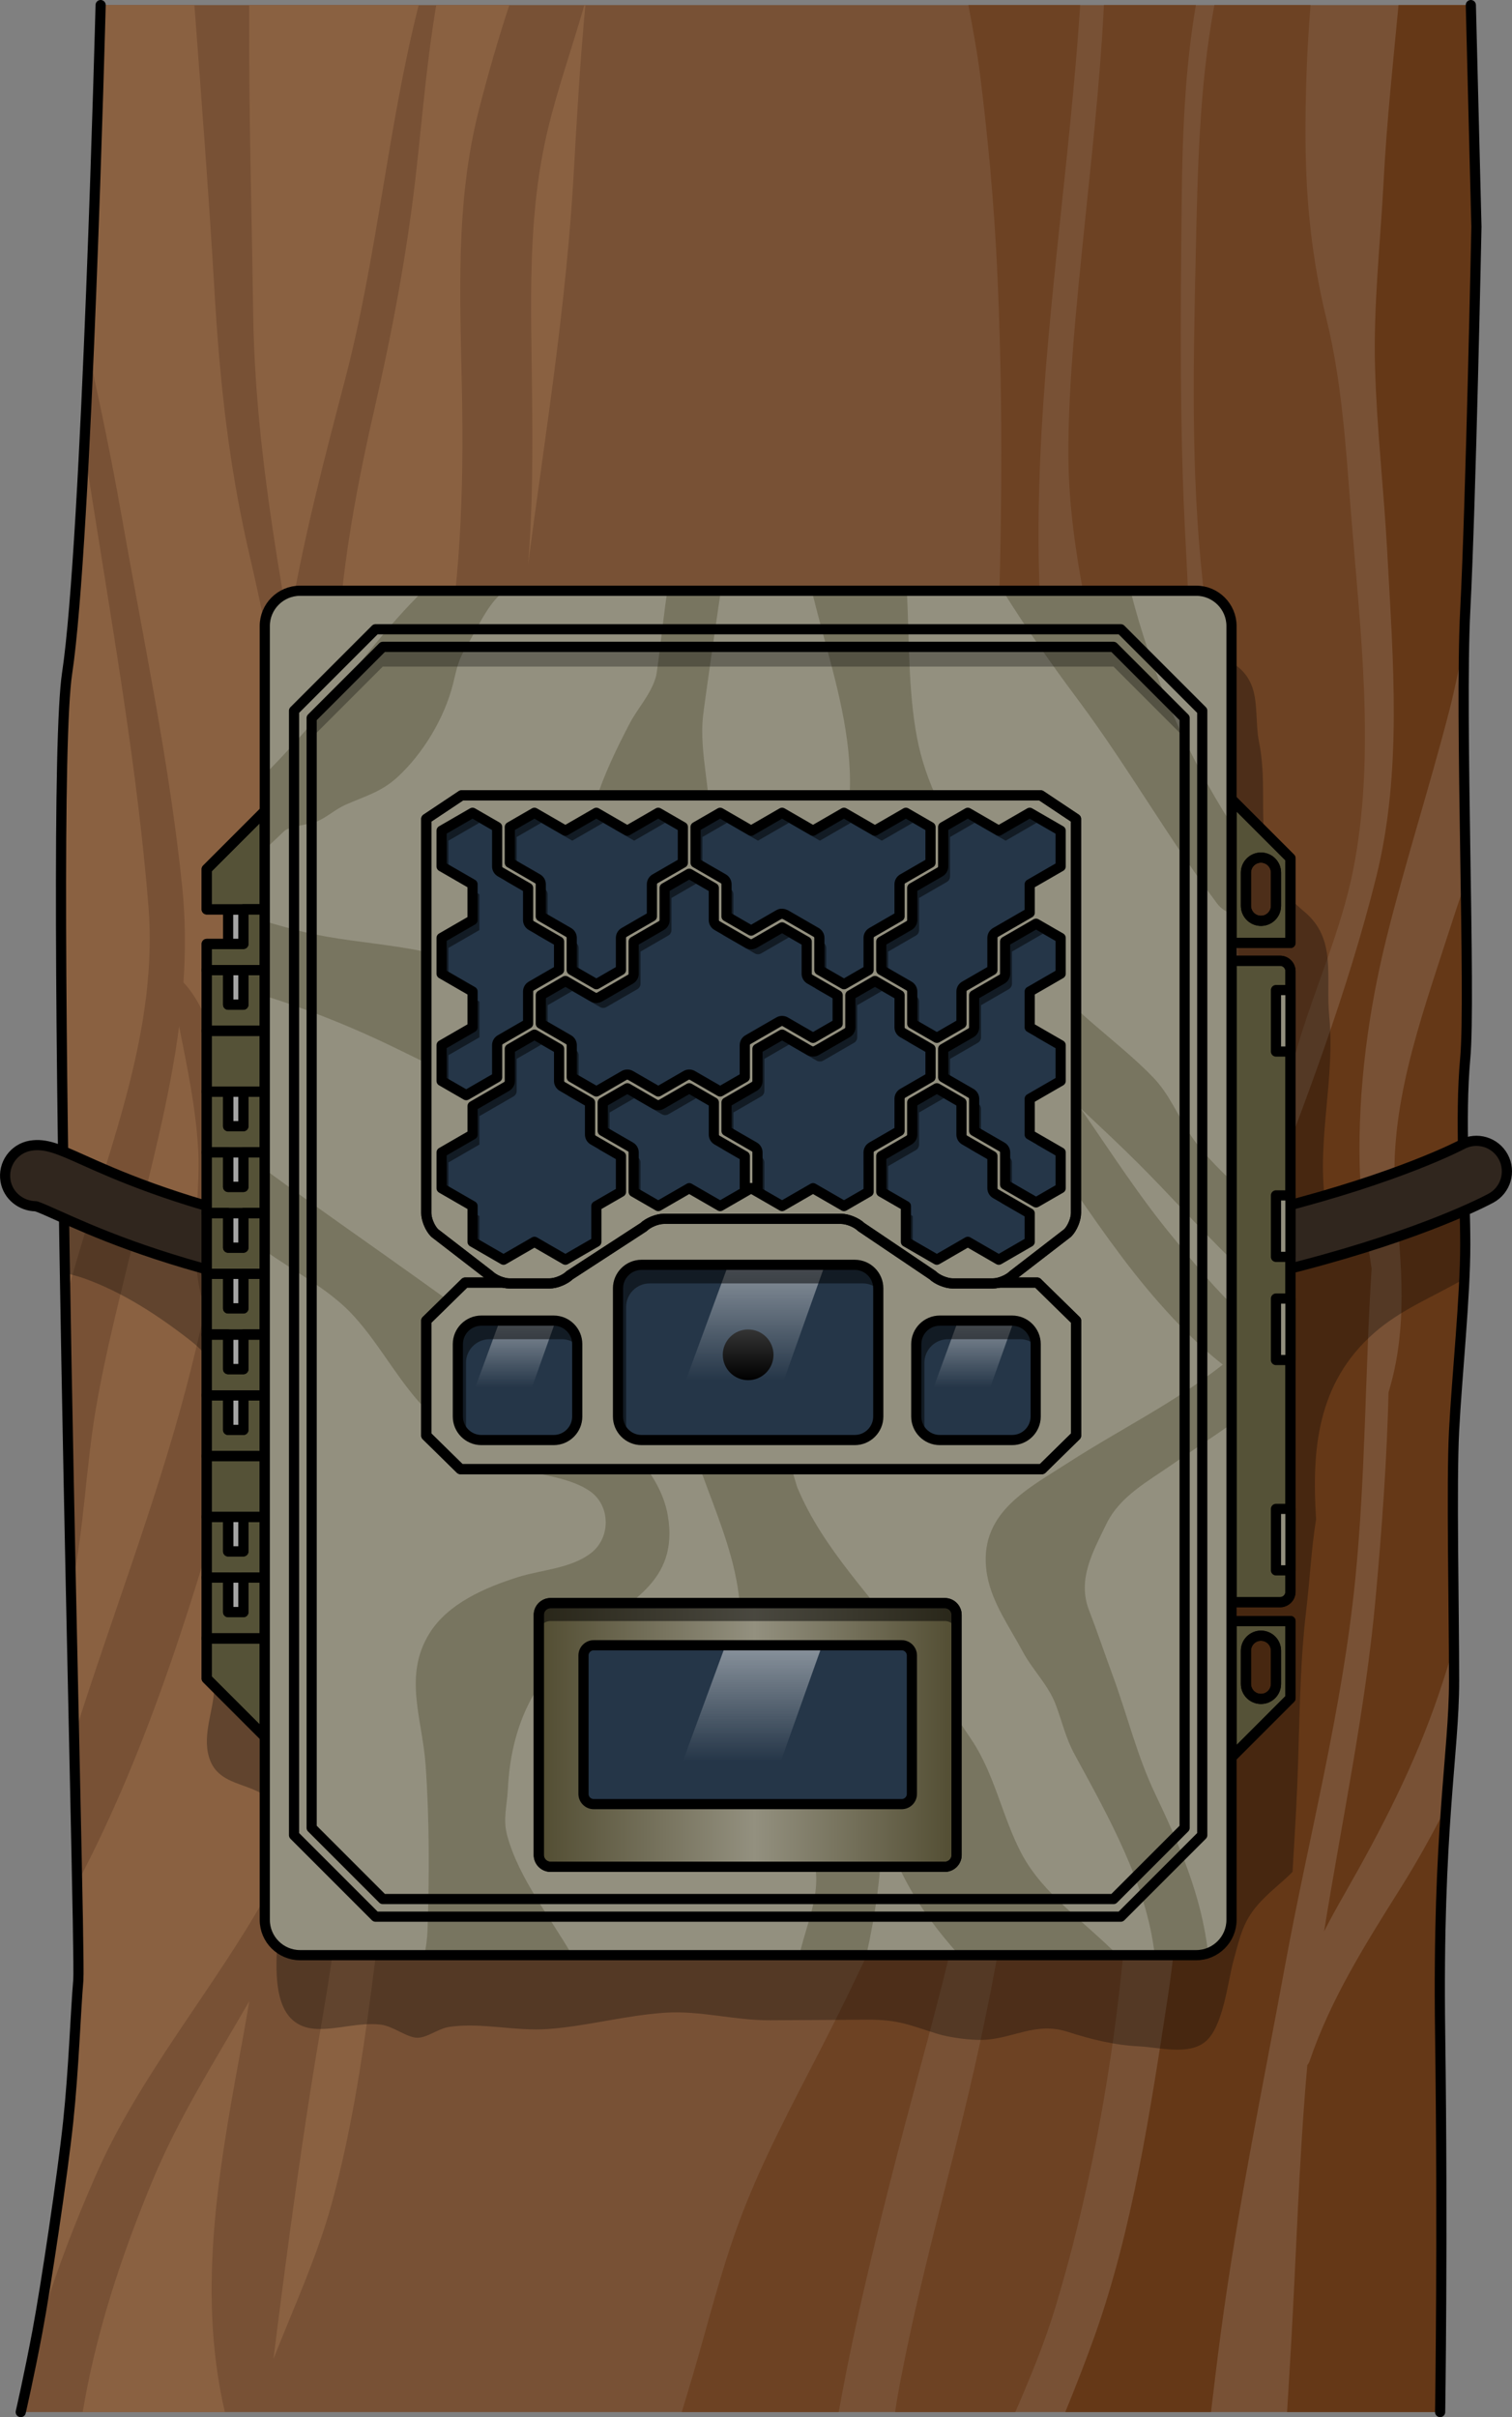 <?xml version="1.0" encoding="utf-8"?>
<!-- Generator: Adobe Illustrator 16.0.0, SVG Export Plug-In . SVG Version: 6.00 Build 0)  -->
<!DOCTYPE svg PUBLIC "-//W3C//DTD SVG 1.1//EN" "http://www.w3.org/Graphics/SVG/1.1/DTD/svg11.dtd">
<svg version="1.1" id="Layer_1" xmlns="http://www.w3.org/2000/svg" xmlns:xlink="http://www.w3.org/1999/xlink" x="0px" y="0px"
	 width="148.72px" height="237.669px" viewBox="0 0 148.72 237.669" enable-background="new 0 0 148.72 237.669"
	 xml:space="preserve">
<rect x="0" y="0" width="148.72" height="237.669" fill="#808080" stroke="none"/>
<g>
	<g>
		<path fill="#785135" d="M141.651,237.169c0,0,0.275-17.178,0-37.272s1.373-27.464,1.373-34.621c0-7.158-0.275-19.284,0-24.612
			c0.273-5.328,1.098-13.103,1.098-18.273s-0.549-12.326,0-18.355s-0.549-33.452,0-44.032c0.549-10.581,1.098-37.699,1.098-37.699
			L144.671,0.5H9.898c0,0-1.372,53.039-3.293,65.666C4.683,78.792,7.977,191.468,7.703,194.694
			c-0.274,3.225-0.446,8.713-0.996,13.929s-2.195,16.195-3.019,20.587s-1.647,7.96-1.647,7.96H141.651z"/>
		<path fill="#8A6141" d="M19.495,113.083c-0.236-4.233-1.089-8.166-1.877-12.173c-0.899,6.932-2.716,13.726-4.395,20.717
			c-1.339,5.578-2.808,11.147-3.781,16.806c-0.993,5.778-1.161,11.727-2.341,17.449c-0.027,0.134-0.073,0.256-0.126,0.371
			c0.107,5.131,0.212,9.998,0.308,14.435c3.586-11.371,7.936-22.569,10.983-34.058c0.706-2.662,1.336-5.329,1.934-7.999
			C18.405,124.172,19.761,117.852,19.495,113.083z"/>
		<path fill="#8A6141" d="M24.47,54.263c-1.983-8.602-2.858-16.817-3.372-25.612C20.55,19.257,19.822,9.882,19.122,0.5H9.898
			c0,0-0.443,17.127-1.178,34.233c1.21,5.357,2.316,10.743,3.275,16.191c2.109,11.984,4.678,24.13,5.923,36.236
			c0.33,3.207,0.336,6.343,0.127,9.44c3.092,3.28,3.809,9.344,4.203,13.548c0.14,1.487,0.358,3.182,0.559,4.96
			c1.6-9.765,2.666-19.605,3.428-29.565c0.397-5.182,0.661-10.399,1.141-15.589C26.812,64.651,25.649,59.377,24.47,54.263z"/>
		<path fill="#8A6141" d="M14.598,89.06c-1.062-13.109-3.363-26.309-5.419-39.3c-0.299-1.886-0.597-3.775-0.895-5.665
			c-0.482,9.499-1.051,17.944-1.679,22.071c-0.896,5.886-0.658,33.519-0.177,61.668c0.397-1.427,0.801-2.824,1.197-4.177
			C10.929,112.387,15.566,101,14.598,89.06z"/>
		<path fill="#8A6141" d="M24.51,0.5c0,0.323,0.005,0.646,0.003,0.969c-0.052,9.704,0.256,19.41,0.383,29.113
			c0.125,9.613,1.415,18.752,3.006,28.217c0.172,1.021,0.328,2.03,0.468,3.032c0.074-0.472,0.139-0.945,0.22-1.417
			c1.335-7.785,3.331-15.388,5.332-23.022c3.184-12.147,4.194-24.771,7.26-36.892H24.51z"/>
		<path fill="#8A6141" d="M35.725,119.247c1.252-10.162,3.109-20.237,4.378-30.394c0.901-7.215,1.919-14.246,3.316-21.396
			c1.875-9.597,2.202-19.043,2.02-28.797c-0.176-9.383-0.683-18.706,1.673-27.888c0.86-3.353,1.85-6.829,2.984-10.272H42.91
			c-0.913,5.364-1.354,10.836-1.951,16.205c-0.881,7.932-2.32,15.623-4.104,23.4c-2.016,8.79-3.586,17.441-3.75,26.482
			c-0.138,7.596-0.628,15.214-1.16,22.798c0.416,10.786,1.915,21.278,3.531,31.953C35.559,120.641,35.639,119.942,35.725,119.247z"
			/>
		<path fill="#8A6141" d="M51.112,62.261c-0.187,1.118-0.401,2.233-0.645,3.346c-1.637,7.458-3.296,14.848-4.676,22.355
			c-1.619,8.8-3.541,17.54-5.084,26.355c-0.915,5.228-1.838,10.483-2.308,15.774c-0.19,2.14-1.074,6.086-0.122,8.146
			c0.289,0.625-0.026,1.462-0.575,1.784c0.4,6.756,0.238,13.511-0.842,20.335c-1.998,12.625-2.935,25.33-5.122,37.933
			c-1.942,11.192-3.43,22.412-4.844,33.666c2.015-5.127,4.357-10.189,5.775-15.435c3.642-13.472,4.304-27.376,6.604-41.083
			c2.059-12.272,6.643-23.575,9.748-35.551c3.467-13.37,1.181-25.833,0.677-39.378C49.223,87.743,49.69,74.957,51.112,62.261z"/>
		<path fill="#8A6141" d="M53.906,12.645c-2.077,8.641-1.664,17.201-1.573,26.015c0.058,5.628,0.074,11.249-0.39,16.83
			c1.691-12.806,3.753-25.439,4.484-38.387C56.74,11.561,57.057,6.016,57.58,0.5h-0.103C56.308,4.591,54.869,8.64,53.906,12.645z"/>
		<path fill="#8A6141" d="M9.43,213.872c4.313-9.826,11.52-18.183,16.744-27.483c1.323-8.654,2.647-17.288,4.918-25.785
			c4.26-15.939,0.466-31.759-1.624-47.588c-1.428,9.732-3.389,19.368-6.08,28.922c-4.1,14.558-8.676,29.773-15.8,43.249
			c0.108,5.492,0.16,8.979,0.115,9.508c-0.274,3.225-0.446,8.713-0.996,13.929s-2.195,16.195-3.019,20.587
			c-0.063,0.334-0.125,0.661-0.188,0.984C5.074,224.406,7.266,218.802,9.43,213.872z"/>
		<path fill="#8A6141" d="M24.519,196.77c-3.337,5.785-6.949,11.465-9.486,17.566c-2.715,6.527-5.012,13.261-6.415,20.202
			c-0.177,0.874-0.335,1.752-0.485,2.631h13.983c-2.879-12.39-0.394-24.918,1.853-37.222
			C24.163,198.889,24.339,197.83,24.519,196.77z"/>
		<path fill="#6D4223" d="M98.065,26.182c0.578,11.945,0.507,23.902,0.129,35.853c-0.406,12.796-0.883,25.436-0.123,38.236
			c0.188,3.17,0.408,6.343,0.631,9.518c2.853-16.736,4.34-34.038,3.587-50.842c-0.884-19.707,2.68-38.936,3.958-58.447H95.251
			c0.428,2.281,0.861,4.556,1.145,6.812C97.18,13.58,97.761,19.872,98.065,26.182z"/>
		<path fill="#6D4223" d="M116.224,20.201c0.066-6.597,0.295-13.214,1.401-19.701h-9.044c-0.451,9.004-1.566,17.944-2.434,26.938
			c-0.541,5.618-1.05,11.269-1.062,16.917c-0.012,5.941,0.933,11.339,2.093,17.129c3.776,18.853-1.055,40.695-7.709,58.536
			c0.975,4.595,0.635,9.446,0.82,14.128c0.182,4.55,0.402,9.099,0.59,13.648c0.375,9.116,0.273,17.977-0.458,27.063
			c-0.034,0.417-0.235,0.714-0.504,0.908c0.002,0.513-0.001,1.026-0.017,1.541c-0.113,3.657-0.493,7.226-1.08,10.836
			c-1.295,7.967-3.024,15.857-5.018,23.68c-1.988,7.807-4.02,15.625-5.474,23.554c-0.108,0.593-0.194,1.193-0.287,1.791H99.87
			c1.458-3.38,2.871-6.777,3.937-10.296c3.187-10.525,5.333-21.97,6.493-32.899c2.471-23.264,1.874-46.776,3.979-70.087
			c1.093-12.093,2.96-23.859,3.016-36.04c0.054-11.522-0.042-22.951-0.675-34.455C116.014,42.363,116.112,31.247,116.224,20.201z"/>
		<path fill="#6D4223" d="M94.223,188.664c1.168-5.171,2.779-10.726,3.804-16.234c0.035-5.294-0.125-10.618-0.345-15.934
			c-3.245,15.829-9.753,30.983-17.139,45.343c-2.683,5.214-5.478,10.438-7.578,15.923c-2.021,5.279-3.313,10.717-4.917,16.125
			c-0.324,1.093-0.657,2.188-0.991,3.283h15.435c0.097-0.516,0.192-1.028,0.286-1.536c1.473-7.931,3.403-15.755,5.411-23.564
			C90.194,204.267,92.448,196.523,94.223,188.664z"/>
		<path fill="#6D4223" d="M121.757,93.515c0.473,8.027,1.718,16.021,2.207,24.048c1.083-5.18,2.302-10.253,3.868-15.357
			c1.692-5.512,4.122-10.955,5.255-16.614c2.252-11.247,0.709-23.615-0.189-34.955c-0.512-6.468-0.881-12.966-2.431-19.284
			c-1.413-5.756-2.007-11.444-2.056-17.376c-0.037-4.554,0.143-9.031,0.49-13.478h-9.457c-1.502,8.073-1.65,16.412-1.831,24.59
			c-0.239,10.872-0.481,21.313,0.689,32.171C119.606,69.353,121.042,81.367,121.757,93.515z"/>
		<path fill="#653817" d="M134.912,124.734c-0.492-3.38-1.101-6.775-1.177-10.237c-0.162-7.435,0.851-15.063,2.643-22.281
			c1.863-7.499,4.24-14.848,6.17-22.326c0.575-2.23,1.035-4.527,1.469-6.841c0.025-1.119,0.059-2.147,0.105-3.046
			c0.549-10.581,1.098-37.699,1.098-37.699L144.671,0.5h-7.114c-0.537,5.729-1.161,11.472-1.459,17.215
			c-0.316,6.106-1.022,12.309-0.849,18.42c0.172,6.067,0.877,12.126,1.203,18.189c0.567,10.555,1.499,21.518-1.084,31.896
			c-2.79,11.21-7.104,22.578-11.3,33.34c0.118,2.699,0.14,5.402-0.001,8.112c-0.314,6.06-0.504,12.255-1.613,18.234
			c-1.018,5.491-2.615,10.841-3.757,16.3c-2.372,11.352-2.106,22.924-3.862,34.352c-1.68,10.937-3.441,22.69-7.171,33.137
			c-0.897,2.516-1.872,5.001-2.882,7.474h14.332c0.313-2.644,0.629-5.285,0.982-7.925c1.605-11.999,4.088-23.905,6.271-35.81
			c2.337-12.744,5.651-25.232,6.938-38.161C134.317,145.121,134.269,134.899,134.912,124.734z"/>
		<path fill="#653817" d="M132.27,186.183c3.618-6.325,6.908-12.707,9.255-19.633c0.526-1.555,1.018-3.117,1.484-4.686
			c-0.053-7.14-0.22-16.648,0.016-21.201c0.273-5.328,1.098-13.103,1.098-18.273s-0.549-12.326,0-18.355
			c0.244-2.683,0.162-9.605,0.045-17.392c-0.621,1.828-1.235,3.659-1.827,5.498c-2.648,8.227-5.818,16.907-5.072,25.675
			c0.567,6.656,1.231,12.772-0.691,19.084c-0.169,6.788-0.667,13.578-1.272,20.223c-1.006,11.067-3.313,21.845-5.069,32.783
			C130.88,188.645,131.57,187.405,132.27,186.183z"/>
		<path fill="#653817" d="M142.238,177.686c-1.356,2.684-2.816,5.313-4.423,7.874c-3.445,5.492-6.907,10.929-9.005,17.103
			c-0.052,0.152-0.129,0.281-0.222,0.39c-0.832,9.333-1.082,18.69-1.629,28.071c-0.117,2.015-0.238,4.03-0.362,6.046h15.054
			c0,0,0.275-17.178,0-37.272C141.514,189.818,141.859,182.941,142.238,177.686z"/>
		<path opacity="0.3" d="M143.969,115.564c-0.524,0.164-1.066,0.383-1.607,0.633c-3.016,1.394-5.783,3.856-8.88,4.835
			c-2.396,0.759-2.848-0.694-3.151-2.981c-0.796-6,1-12.076,0.415-18.076c-0.381-3.911,0.787-7.644-2.469-10.346
			c-3.926-3.258-4.039-6.19-4.039-11.25c0-1.911-0.043-3.674-0.414-5.504c-0.329-1.627-0.098-3.699-0.631-5.251
			c-1.604-4.685-8.698-3.361-12.641-3.361c-5.688-0.001-10.836-0.712-16.573,0.052c-6.235,0.831-12.358,2.052-18.676,2.049
			c-8.468-0.005-13.44,2.506-19.178,8.819c-5.341,5.875-8.393,13.522-13.025,19.918c-1.57,2.167-4.337,3.371-5.63,5.756
			c-1.507,2.78-2.16,6.497-2.773,9.564c-1.351,6.761-3.193,14.181-11.454,13.291c-2.464-0.266-5.442-2.249-7.778-3.312
			c-2.041-0.93-4.026-2.056-5.973-3.195c-0.946-0.554-2.087-1.737-3.268-2.516c0.048,3.442,0.102,6.942,0.16,10.462
			c0.719,0.193,1.405,0.371,1.975,0.578c3.806,1.381,7.249,3.645,10.426,6.125c3.7,2.89,3.36,6.55,3.36,11.021
			c0,2.66,0.313,5.242,0.21,7.896c-0.096,2.473-1.125,4.751-1.26,7.184c-0.152,2.741,0.146,5.541-0.027,8.251
			c-0.145,2.25-1.286,4.743-0.366,6.969c1.085,2.625,4.488,2.069,6.019,4.037c1.529,1.964,0.645,5.763,0.886,8.052
			c0.387,3.68-2.668,14.004,3.579,14.233c2.045,0.075,4.144-0.672,6.275-0.421c1.192,0.14,2.564,1.276,3.575,1.287
			c1.003,0.012,2.055-0.915,3.205-1.074c3.179-0.441,6.418,0.447,9.629,0.219c3.861-0.275,7.622-1.338,11.484-1.601
			c3.564-0.242,6.833,0.761,10.41,0.738c3.188-0.021,6.377-0.037,9.565-0.057c3.055-0.019,4.18,0.553,6.873,1.391
			c1.171,0.364,3.291,0.642,4.495,0.594c2.994-0.119,5.148-1.8,8.3-0.797c2.359,0.751,4.565,1.312,7.105,1.439
			c1.926,0.097,4.766,0.898,6.434-0.447c1.802-1.454,2.23-5.992,2.817-8.1c0.665-2.391,0.919-3.852,2.669-5.714
			c0.998-1.062,2.144-1.918,3.113-2.899c0.164-2.816,0.337-5.603,0.454-8.321c0.249-5.786,0.203-11.682,0.894-17.436
			c0.355-2.966,0.49-5.977,0.967-8.917c-0.434-6.801,0.078-13.37,5.711-18.321c2.653-2.331,5.912-3.59,8.874-5.329
			c0.054-1.189,0.087-2.317,0.087-3.341C144.122,120.36,144.038,118.019,143.969,115.564z"/>
		<path fill="none" stroke="#000000" stroke-linecap="round" stroke-linejoin="round" stroke-miterlimit="10" d="M141.651,237.169
			c0,0,0.275-17.178,0-37.272s1.373-27.464,1.373-34.621c0-7.158-0.275-19.284,0-24.612c0.273-5.328,1.098-13.103,1.098-18.273
			s-0.549-12.326,0-18.355s-0.549-33.452,0-44.032c0.549-10.581,1.098-37.699,1.098-37.699L144.671,0.5"/>
		<path fill="none" stroke="#000000" stroke-linecap="round" stroke-linejoin="round" stroke-miterlimit="10" d="M9.898,0.5
			c0,0-1.372,53.039-3.293,65.666C4.683,78.792,7.977,191.468,7.703,194.694c-0.274,3.225-0.446,8.713-0.996,13.929
			s-2.195,16.195-3.019,20.587s-1.647,7.96-1.647,7.96"/>
	</g>
	<path fill="#30261E" stroke="#000000" stroke-linecap="round" stroke-linejoin="round" stroke-miterlimit="10" d="M73.339,130.699
		c-1.043,0-2.093-0.005-3.16-0.017c-40.57-0.436-57.902-8.211-64.427-11.138c-0.844-0.379-1.791-0.804-2.209-0.936
		c-1.453-0.013-2.752-1.021-3-2.503c-0.274-1.634,0.828-3.181,2.461-3.456c1.483-0.246,2.805,0.344,5.205,1.419
		c6.213,2.788,22.716,10.19,62.036,10.612c49.575,0.514,73.313-12.018,73.547-12.144c1.458-0.79,3.277-0.248,4.066,1.208
		c0.789,1.457,0.248,3.277-1.209,4.067C145.658,118.35,122.288,130.698,73.339,130.699z"/>
	<g>
		<g>
			
				<rect x="22.438" y="89.417" fill="#A4A4A4" stroke="#000000" stroke-linecap="round" stroke-linejoin="round" stroke-miterlimit="10" width="1.502" height="70.987"/>
			<polygon fill="#555237" stroke="#000000" stroke-linecap="round" stroke-linejoin="round" stroke-miterlimit="10" points="
				26.044,79.749 20.332,85.46 20.332,89.417 26.044,89.417 			"/>
			<polygon fill="none" stroke="#000000" stroke-linecap="round" stroke-linejoin="round" stroke-miterlimit="10" points="
				26.044,79.749 20.332,85.46 20.332,89.417 26.044,89.417 			"/>
			<polygon fill="#555237" stroke="#000000" stroke-linecap="round" stroke-linejoin="round" stroke-miterlimit="10" points="
				26.044,170.762 20.332,165.05 20.332,161.092 26.044,161.092 			"/>
			<polygon fill="none" stroke="#000000" stroke-linecap="round" stroke-linejoin="round" stroke-miterlimit="10" points="
				26.044,170.762 20.332,165.05 20.332,161.092 26.044,161.092 			"/>
			<polygon fill="#555237" stroke="#000000" stroke-linecap="round" stroke-linejoin="round" stroke-miterlimit="10" points="
				23.939,89.417 23.939,92.815 20.332,92.815 20.332,95.391 23.939,95.391 26.044,95.391 26.044,92.815 26.044,89.417 			"/>
			<polygon fill="none" stroke="#000000" stroke-linecap="round" stroke-linejoin="round" stroke-miterlimit="10" points="
				23.939,89.417 23.939,92.815 20.332,92.815 20.332,95.391 23.939,95.391 26.044,95.391 26.044,92.815 26.044,89.417 			"/>
			<polygon fill="#555237" stroke="#000000" stroke-linecap="round" stroke-linejoin="round" stroke-miterlimit="10" points="
				23.939,95.391 23.939,98.788 22.438,98.788 22.438,95.391 20.332,95.391 20.332,98.788 20.332,101.364 22.438,101.364 
				23.939,101.364 26.044,101.364 26.044,98.788 26.044,95.391 			"/>
			<polygon fill="none" stroke="#000000" stroke-linecap="round" stroke-linejoin="round" stroke-miterlimit="10" points="
				23.939,95.391 23.939,98.788 22.438,98.788 22.438,95.391 20.332,95.391 20.332,98.788 20.332,101.364 22.438,101.364 
				23.939,101.364 26.044,101.364 26.044,98.788 26.044,95.391 			"/>
			<polygon fill="#555237" stroke="#000000" stroke-linecap="round" stroke-linejoin="round" stroke-miterlimit="10" points="
				23.939,107.336 23.939,110.733 22.438,110.733 22.438,107.336 20.332,107.336 20.332,110.733 20.332,113.31 22.438,113.31 
				23.939,113.31 26.044,113.31 26.044,110.733 26.044,107.336 			"/>
			<polygon fill="none" stroke="#000000" stroke-linecap="round" stroke-linejoin="round" stroke-miterlimit="10" points="
				23.939,107.336 23.939,110.733 22.438,110.733 22.438,107.336 20.332,107.336 20.332,110.733 20.332,113.31 22.438,113.31 
				23.939,113.31 26.044,113.31 26.044,110.733 26.044,107.336 			"/>
			<polygon fill="#555237" stroke="#000000" stroke-linecap="round" stroke-linejoin="round" stroke-miterlimit="10" points="
				23.939,113.31 23.939,116.707 22.438,116.707 22.438,113.31 20.332,113.31 20.332,116.707 20.332,119.282 22.438,119.282 
				23.939,119.282 26.044,119.282 26.044,116.707 26.044,113.31 			"/>
			<polygon fill="none" stroke="#000000" stroke-linecap="round" stroke-linejoin="round" stroke-miterlimit="10" points="
				23.939,113.31 23.939,116.707 22.438,116.707 22.438,113.31 20.332,113.31 20.332,116.707 20.332,119.282 22.438,119.282 
				23.939,119.282 26.044,119.282 26.044,116.707 26.044,113.31 			"/>
			<polygon fill="#555237" stroke="#000000" stroke-linecap="round" stroke-linejoin="round" stroke-miterlimit="10" points="
				23.939,119.282 23.939,122.679 22.438,122.679 22.438,119.282 20.332,119.282 20.332,122.679 20.332,125.254 22.438,125.254 
				23.939,125.254 26.044,125.254 26.044,122.679 26.044,119.282 			"/>
			<polygon fill="none" stroke="#000000" stroke-linecap="round" stroke-linejoin="round" stroke-miterlimit="10" points="
				23.939,119.282 23.939,122.679 22.438,122.679 22.438,119.282 20.332,119.282 20.332,122.679 20.332,125.254 22.438,125.254 
				23.939,125.254 26.044,125.254 26.044,122.679 26.044,119.282 			"/>
			<polygon fill="#555237" stroke="#000000" stroke-linecap="round" stroke-linejoin="round" stroke-miterlimit="10" points="
				23.939,125.254 23.939,128.653 22.438,128.653 22.438,125.254 20.332,125.254 20.332,128.653 20.332,131.228 22.438,131.228 
				23.939,131.228 26.044,131.228 26.044,128.653 26.044,125.254 			"/>
			<polygon fill="none" stroke="#000000" stroke-linecap="round" stroke-linejoin="round" stroke-miterlimit="10" points="
				23.939,125.254 23.939,128.653 22.438,128.653 22.438,125.254 20.332,125.254 20.332,128.653 20.332,131.228 22.438,131.228 
				23.939,131.228 26.044,131.228 26.044,128.653 26.044,125.254 			"/>
			<polygon fill="#555237" stroke="#000000" stroke-linecap="round" stroke-linejoin="round" stroke-miterlimit="10" points="
				23.939,131.228 23.939,134.625 22.438,134.625 22.438,131.228 20.332,131.228 20.332,134.625 20.332,137.202 22.438,137.202 
				23.939,137.202 26.044,137.202 26.044,134.625 26.044,131.228 			"/>
			<polygon fill="none" stroke="#000000" stroke-linecap="round" stroke-linejoin="round" stroke-miterlimit="10" points="
				23.939,131.228 23.939,134.625 22.438,134.625 22.438,131.228 20.332,131.228 20.332,134.625 20.332,137.202 22.438,137.202 
				23.939,137.202 26.044,137.202 26.044,134.625 26.044,131.228 			"/>
			<polygon fill="#555237" stroke="#000000" stroke-linecap="round" stroke-linejoin="round" stroke-miterlimit="10" points="
				23.939,137.202 23.939,140.598 22.438,140.598 22.438,137.202 20.332,137.202 20.332,140.598 20.332,143.174 22.438,143.174 
				23.939,143.174 26.044,143.174 26.044,140.598 26.044,137.202 			"/>
			<polygon fill="none" stroke="#000000" stroke-linecap="round" stroke-linejoin="round" stroke-miterlimit="10" points="
				23.939,137.202 23.939,140.598 22.438,140.598 22.438,137.202 20.332,137.202 20.332,140.598 20.332,143.174 22.438,143.174 
				23.939,143.174 26.044,143.174 26.044,140.598 26.044,137.202 			"/>
			<polygon fill="#555237" stroke="#000000" stroke-linecap="round" stroke-linejoin="round" stroke-miterlimit="10" points="
				23.939,149.147 23.939,152.543 22.438,152.543 22.438,149.147 20.332,149.147 20.332,152.543 20.332,155.121 22.438,155.121 
				23.939,155.121 26.044,155.121 26.044,152.543 26.044,149.147 			"/>
			<polygon fill="none" stroke="#000000" stroke-linecap="round" stroke-linejoin="round" stroke-miterlimit="10" points="
				23.939,149.147 23.939,152.543 22.438,152.543 22.438,149.147 20.332,149.147 20.332,152.543 20.332,155.121 22.438,155.121 
				23.939,155.121 26.044,155.121 26.044,152.543 26.044,149.147 			"/>
			<polygon fill="#555237" stroke="#000000" stroke-linecap="round" stroke-linejoin="round" stroke-miterlimit="10" points="
				23.939,155.121 23.939,158.516 22.438,158.516 22.438,155.121 20.332,155.121 20.332,158.516 20.332,161.092 22.438,161.092 
				23.939,161.092 26.044,161.092 26.044,158.516 26.044,155.121 			"/>
			<polygon fill="none" stroke="#000000" stroke-linecap="round" stroke-linejoin="round" stroke-miterlimit="10" points="
				23.939,155.121 23.939,158.516 22.438,158.516 22.438,155.121 20.332,155.121 20.332,158.516 20.332,161.092 22.438,161.092 
				23.939,161.092 26.044,161.092 26.044,158.516 26.044,155.121 			"/>
			<polygon fill="#555237" stroke="#000000" stroke-linecap="round" stroke-linejoin="round" stroke-miterlimit="10" points="
				23.939,101.364 22.438,101.364 20.332,101.364 20.332,104.761 20.332,107.336 22.438,107.336 23.939,107.336 26.044,107.336 
				26.044,104.761 26.044,101.364 			"/>
			<polygon fill="none" stroke="#000000" stroke-linecap="round" stroke-linejoin="round" stroke-miterlimit="10" points="
				23.939,101.364 22.438,101.364 20.332,101.364 20.332,104.761 20.332,107.336 22.438,107.336 23.939,107.336 26.044,107.336 
				26.044,104.761 26.044,101.364 			"/>
			<polygon fill="#555237" stroke="#000000" stroke-linecap="round" stroke-linejoin="round" stroke-miterlimit="10" points="
				23.939,143.174 22.438,143.174 20.332,143.174 20.332,146.571 20.332,149.147 22.438,149.147 23.939,149.147 26.044,149.147 
				26.044,146.571 26.044,143.174 			"/>
			<polygon fill="none" stroke="#000000" stroke-linecap="round" stroke-linejoin="round" stroke-miterlimit="10" points="
				23.939,143.174 22.438,143.174 20.332,143.174 20.332,146.571 20.332,149.147 22.438,149.147 23.939,149.147 26.044,149.147 
				26.044,146.571 26.044,143.174 			"/>
		</g>
		<path fill="#555237" stroke="#000000" stroke-linecap="round" stroke-linejoin="round" stroke-miterlimit="10" d="M121.13,78.589
			v14.129h5.799v-8.33L121.13,78.589z M125.505,89.066c0,0.816-0.66,1.477-1.477,1.477c-0.815,0-1.477-0.661-1.477-1.477v-3.263
			c0-0.815,0.661-1.477,1.477-1.477c0.816,0,1.477,0.661,1.477,1.477V89.066z"/>
		<path fill="none" stroke="#000000" stroke-linecap="round" stroke-linejoin="round" stroke-miterlimit="10" d="M121.13,78.589
			v14.129h5.799v-8.33L121.13,78.589z M125.505,89.066c0,0.816-0.66,1.477-1.477,1.477c-0.815,0-1.477-0.661-1.477-1.477v-3.263
			c0-0.815,0.661-1.477,1.477-1.477c0.816,0,1.477,0.661,1.477,1.477V89.066z"/>
		<path fill="#555237" stroke="#000000" stroke-linecap="round" stroke-linejoin="round" stroke-miterlimit="10" d="M121.13,159.391
			v13.395l5.799-5.8v-7.595H121.13z M125.505,165.572c0,0.815-0.66,1.476-1.477,1.476c-0.815,0-1.477-0.66-1.477-1.476v-3.264
			c0-0.814,0.661-1.476,1.477-1.476c0.816,0,1.477,0.661,1.477,1.476V165.572z"/>
		<path fill="none" stroke="#000000" stroke-linecap="round" stroke-linejoin="round" stroke-miterlimit="10" d="M121.13,159.391
			v13.395l5.799-5.8v-7.595H121.13z M125.505,165.572c0,0.815-0.66,1.476-1.477,1.476c-0.815,0-1.477-0.66-1.477-1.476v-3.264
			c0-0.814,0.661-1.476,1.477-1.476c0.816,0,1.477,0.661,1.477,1.476V165.572z"/>
		<path fill="#555237" stroke="#000000" stroke-linecap="round" stroke-linejoin="round" stroke-miterlimit="10" d="
			M126.929,156.515c0,0.562-0.459,1.021-1.021,1.021h-4.777V94.471h4.777c0.563,0,1.021,0.459,1.021,1.021V156.515z"/>
		<path fill="none" stroke="#000000" stroke-linecap="round" stroke-linejoin="round" stroke-miterlimit="10" d="M126.929,156.515
			c0,0.562-0.459,1.021-1.021,1.021h-4.777V94.471h4.777c0.563,0,1.021,0.459,1.021,1.021V156.515z"/>
		<rect x="125.505" y="97.35" fill="#93907F" width="1.424" height="6.044"/>
		
			<rect x="125.505" y="97.35" fill="none" stroke="#000000" stroke-linecap="round" stroke-linejoin="round" stroke-miterlimit="10" width="1.424" height="6.044"/>
		<rect x="125.505" y="117.539" fill="#93907F" width="1.424" height="6.044"/>
		
			<rect x="125.505" y="117.539" fill="none" stroke="#000000" stroke-linecap="round" stroke-linejoin="round" stroke-miterlimit="10" width="1.424" height="6.044"/>
		<rect x="125.505" y="127.682" fill="#93907F" width="1.424" height="6.044"/>
		
			<rect x="125.505" y="127.682" fill="none" stroke="#000000" stroke-linecap="round" stroke-linejoin="round" stroke-miterlimit="10" width="1.424" height="6.044"/>
		<rect x="125.505" y="148.364" fill="#93907F" width="1.424" height="6.044"/>
		
			<rect x="125.505" y="148.364" fill="none" stroke="#000000" stroke-linecap="round" stroke-linejoin="round" stroke-miterlimit="10" width="1.424" height="6.044"/>
		<path fill="#787560" d="M121.13,188.78c0,1.904-1.561,3.464-3.465,3.464H29.509c-1.906,0-3.465-1.56-3.465-3.464V61.55
			c0-1.905,1.559-3.464,3.465-3.464h88.156c1.904,0,3.465,1.559,3.465,3.464V188.78z"/>
		<path fill="#93907F" d="M42.051,189.746c0.183-5.352,0.189-10.892-0.191-16.229c-0.321-4.507-2.195-8.71,0.352-12.87
			c1.83-2.99,5.541-4.564,8.732-5.574c2.327-0.736,5.313-0.845,7.274-2.439c1.87-1.521,1.813-4.604-0.174-5.995
			c-2.269-1.589-5.708-1.587-8.252-2.619c-3.372-1.368-6.325-3.58-8.706-6.316c-2.37-2.724-4.157-6.114-6.654-8.691
			c-2.281-2.354-5.687-4.116-8.386-6.058v65.827c0,1.904,1.559,3.464,3.465,3.464h12.227
			C41.908,191.459,42.021,190.632,42.051,189.746z"/>
		<path fill="#93907F" d="M115.366,143.946c-2.48,1.734-5.219,3.166-6.552,5.918c-1.294,2.673-2.874,5.428-1.702,8.455
			c0.818,2.118,1.546,4.286,2.336,6.433c1.457,3.956,2.387,7.891,4.178,11.638c2.365,4.951,4.604,10.159,5.193,15.641
			c1.339-0.48,2.311-1.752,2.311-3.25v-48.773C119.22,141.346,117.261,142.622,115.366,143.946z"/>
		<path fill="#93907F" d="M121.13,81.051v-19.5c0-1.905-1.561-3.464-3.465-3.464h-6.469C113.26,66.231,116.636,73.993,121.13,81.051
			z"/>
		<path fill="#93907F" d="M32.087,69.375c3.094-3.896,6.044-7.848,9.551-11.289H29.509c-1.906,0-3.465,1.559-3.465,3.464v14.604
			C28.158,74.011,30.185,71.771,32.087,69.375z"/>
		<path fill="#93907F" d="M48.021,101.667c-1.782-1.305-3.794-2.112-5.917-2.659C44.041,99.995,46.017,100.944,48.021,101.667z"/>
		<path fill="#93907F" d="M97.214,87.019c1.668,2.717,3.215,5.527,5.01,8.11c2.886,4.153,7.718,7.181,11.217,10.824
			c1.537,1.6,2.379,3.666,3.566,5.506c1.145,1.773,2.628,3.198,4.123,4.675v-25.96c-0.127-0.164-0.248-0.331-0.373-0.496
			c-0.391-0.181-0.758-0.453-1.062-0.861c-4.825-6.474-8.823-13.516-13.646-19.987c-2.645-3.55-5.135-7.066-7.414-10.744h-9.438
			c0.248,4.739,0.118,9.875,1.013,14.514c0.833,4.318,2.89,8.227,5.343,11.834C96.128,85.279,96.677,86.144,97.214,87.019z"/>
		<path fill="#93907F" d="M115.441,121.736c1.205,1.452,3.286,4.136,5.688,6.492v-4.369c-3.247-3.2-6.273-6.572-9.162-9.455
			c-1.826-1.822-3.758-3.623-5.698-5.446C109.259,113.266,112.089,117.7,115.441,121.736z"/>
		<path fill="#93907F" d="M97.1,154.92c-0.048-0.26-0.085-0.523-0.11-0.792c-0.51-5.473,4.168-7.782,8.105-10.322
			c5.07-3.269,10.393-5.854,15.179-9.628c-2.433-1.904-4.593-4.182-6.23-6.033c-6.98-7.887-11.804-17.509-19.092-25.076
			c-1.604-1.665-0.38-3.923,1.304-4.41c-1.343-1.64-2.59-3.342-3.682-5.136c0.489,8.46,0.659,16.948,1.808,25.34
			c0.642,0.409,1.101,1.104,1.099,2.101c-0.008,6.302,2.527,12.226,2.911,18.502c0.206,3.381-5.042,3.361-5.247,0
			c-0.271-4.429-1.609-8.66-2.373-12.995c-0.309-0.304-0.546-0.718-0.652-1.275c-0.521-2.741-0.908-5.492-1.212-8.249
			c-0.329-0.403-0.54-0.932-0.544-1.596c-0.049-5.917-2.154-11.373-3.125-17.234c-0.951-5.754-2.508-12.603-1.799-18.426
			c0.635-5.225-0.676-10.653-2.051-15.733c-0.531-1.96-1.06-3.912-1.541-5.871c0,0-8.931,0-8.932,0
			c-0.044,0-1.651,11.254-1.761,12.276c-0.419,3.915,0.949,7.746,0.601,11.633c-0.286,3.186-1.367,6.925-4.156,8.819
			c-1.404,0.953-3.806,1.509-5.469,1.091c-2.341-0.588-2.222-3.126-2.484-5.178c-0.689-5.398,1.824-10.861,4.257-15.535
			c0.829-1.592,2.107-2.896,2.608-4.639c0.211-0.732,1.026-8.468,1.158-8.468H49.597c-0.109,0.127-0.234,0.248-0.373,0.362
			c-1.31,1.086-2.525,3.805-3.431,5.279c-0.765,1.246-0.892,2.16-1.236,3.53c-0.841,3.346-2.938,6.839-5.473,9.165
			c-1.596,1.463-3.218,1.871-5.108,2.712c-0.95,0.423-1.765,1.172-2.74,1.616c-0.734,0.334-2.773,0.482-3.266,0.956
			c-0.635,0.61-1.275,1.214-1.926,1.809v7.075c1.242,0.362,2.486,0.718,3.75,1.024c3.149,0.761,6.34,1.02,9.533,1.517
			c5.467,0.851,10.625,2.42,14.429,6.645c0.458,0.509,0.662,1.067,0.691,1.614c0.045,0.055,0.093,0.104,0.136,0.164
			c0.611,0.863,1.018,1.741,1.455,2.703c0.76,1.671-0.098,4.07-2.266,3.948c-6.05-0.342-11.21-3.478-16.589-5.971
			c-3.69-1.71-7.353-3.124-11.14-4.322v17.066c10.211,7.492,20.868,14.42,30.56,22.59c3.445,2.903,8.276,6.655,9.086,11.468
			c1.112,6.606-3.956,8.524-8.299,11.973c-4.869,3.866-7.139,8.777-7.435,14.895c-0.078,1.617-0.503,2.971-0.069,4.573
			c1.146,4.235,4.237,8.009,6.38,11.769c7.416,0,14.968-0.365,22.347,0.021c0.995-4.256,3.016-7.585,0.35-11.874
			c-1.816-2.925-3.931-5.608-5.483-8.701c-1.495-2.979-1.929-5.495-1.129-8.735c2.055-8.321-3.371-15.966-5.07-23.876
			c-0.014-0.064-0.011-0.123-0.021-0.186c-1.543-0.785-2.101-3.027-1.316-4.597c2.694-5.389,0.092-12.864-1.366-18.293
			c-1.085-4.041,5.164-5.753,6.247-1.722c1.37,5.1,2.911,10.771,2.555,16.177c1.218,0.351,2.255,1.339,2.341,2.978
			c0.223,4.179,1.374,8.456,2.684,12.775c2.605,6.257,7.511,10.885,11.354,16.336c1.978,2.805,3.876,5.654,5.792,8.502
			c2.296,3.415,3.021,7.595,4.926,11.206c2.111,4.003,6.309,6.779,9.445,9.988h3.656c-0.781-6.97-4.553-13.626-7.83-19.644
			c-0.975-1.79-1.236-3.224-1.924-5.032c-0.725-1.904-2.287-3.407-3.237-5.188C99.291,159.951,97.603,157.65,97.1,154.92z"/>
		<path fill="#93907F" d="M94.341,192.244c-2.039-2.28-3.885-4.707-5.309-7.439c-0.885-1.696-1.616-3.438-2.28-5.203
			c-0.007,4.259-0.612,8.462-1.536,12.643H94.341z"/>
		<path fill="none" stroke="#000000" stroke-linecap="round" stroke-linejoin="round" stroke-miterlimit="10" d="M121.13,188.78
			c0,1.904-1.561,3.464-3.465,3.464H29.509c-1.906,0-3.465-1.56-3.465-3.464V61.55c0-1.905,1.559-3.464,3.465-3.464h88.156
			c1.904,0,3.465,1.559,3.465,3.464V188.78z"/>
		<polygon opacity="0.3" points="109.521,63.604 37.652,63.604 30.653,70.603 30.653,72.542 37.652,65.542 109.521,65.542 
			116.521,72.542 116.521,70.603 		"/>
		<path fill="none" stroke="#000000" stroke-linecap="round" stroke-linejoin="round" stroke-miterlimit="10" d="M110.239,188.458
			H36.935l-8.014-8.013V69.886l8.014-8.014h73.304l8.014,8.014v110.559L110.239,188.458z M37.652,186.726h71.868l7-6.999V70.603
			l-7-7H37.652l-6.999,7v109.124L37.652,186.726z"/>
		<linearGradient id="SVGID_1_" gradientUnits="userSpaceOnUse" x1="52.998" y1="170.59" x2="94.091" y2="170.59">
			<stop  offset="0" style="stop-color:#524D32"/>
			<stop  offset="0.516" style="stop-color:#93907F"/>
			<stop  offset="1" style="stop-color:#524D32"/>
		</linearGradient>
		<path fill="url(#SVGID_1_)" stroke="#000000" stroke-linecap="round" stroke-linejoin="round" stroke-miterlimit="10" d="
			M94.091,182.398c0,0.636-0.52,1.156-1.154,1.156H54.152c-0.636,0-1.155-0.521-1.155-1.156v-23.615
			c0-0.635,0.519-1.155,1.155-1.155h38.784c0.635,0,1.154,0.521,1.154,1.155V182.398z"/>
		<path opacity="0.5" d="M92.937,157.627H54.152c-0.636,0-1.155,0.521-1.155,1.155v1.763c0-0.635,0.519-1.154,1.155-1.154h38.784
			c0.635,0,1.154,0.52,1.154,1.154v-1.763C94.091,158.148,93.571,157.627,92.937,157.627z"/>
		<path fill="none" stroke="#000000" stroke-linecap="round" stroke-linejoin="round" stroke-miterlimit="10" d="M94.091,182.398
			c0,0.636-0.52,1.156-1.154,1.156H54.152c-0.636,0-1.155-0.521-1.155-1.156v-23.615c0-0.635,0.519-1.155,1.155-1.155h38.784
			c0.635,0,1.154,0.521,1.154,1.155V182.398z"/>
		<path fill="#253648" d="M89.694,176.388c0,0.553-0.451,1.005-1.004,1.005H58.398c-0.553,0-1.005-0.452-1.005-1.005v-13.612
			c0-0.553,0.452-1.006,1.005-1.006H88.69c0.553,0,1.004,0.453,1.004,1.006V176.388z"/>
		<linearGradient id="SVGID_2_" gradientUnits="userSpaceOnUse" x1="73.221" y1="178.64" x2="73.221" y2="148.768">
			<stop  offset="0.184" style="stop-color:#FFFFFF;stop-opacity:0"/>
			<stop  offset="1" style="stop-color:#FFFFFF"/>
		</linearGradient>
		<polygon fill="url(#SVGID_2_)" points="75.283,177.451 80.851,161.809 71.346,161.809 65.592,177.451 		"/>
		<polygon fill="#93907F" stroke="#000000" stroke-linecap="round" stroke-linejoin="round" stroke-miterlimit="10" points="
			102.024,126.111 98.238,126.111 87.502,119.846 58.657,119.846 49.535,126.111 45.749,126.111 41.929,129.852 41.929,141.158 
			45.288,144.455 71.253,144.455 76.52,144.455 102.485,144.455 105.845,141.158 105.845,129.852 		"/>
		<polygon fill="none" stroke="#000000" stroke-linecap="round" stroke-linejoin="round" stroke-miterlimit="10" points="
			102.024,126.111 98.238,126.111 87.502,119.846 58.657,119.846 49.535,126.111 45.749,126.111 41.929,129.852 41.929,141.158 
			45.288,144.455 71.253,144.455 76.52,144.455 102.485,144.455 105.845,141.158 105.845,129.852 		"/>
		<path fill="none" stroke="#000000" stroke-linecap="round" stroke-linejoin="round" stroke-miterlimit="10" d="M89.694,176.388
			c0,0.553-0.451,1.005-1.004,1.005H58.398c-0.553,0-1.005-0.452-1.005-1.005v-13.612c0-0.553,0.452-1.006,1.005-1.006H88.69
			c0.553,0,1.004,0.453,1.004,1.006V176.388z"/>
		<path fill="#253648" d="M86.387,139.284c0,1.271-1.038,2.31-2.31,2.31h-20.98c-1.271,0-2.31-1.039-2.31-2.31v-12.607
			c0-1.271,1.04-2.31,2.31-2.31h20.98c1.271,0,2.31,1.038,2.31,2.31V139.284z"/>
		<circle cx="73.587" cy="133.215" r="2.494"/>
		<linearGradient id="SVGID_3_" gradientUnits="userSpaceOnUse" x1="73.505" y1="141.211" x2="73.505" y2="111.339">
			<stop  offset="0.184" style="stop-color:#FFFFFF;stop-opacity:0"/>
			<stop  offset="1" style="stop-color:#FFFFFF"/>
		</linearGradient>
		<polygon fill="url(#SVGID_3_)" points="75.567,140.022 81.134,124.38 71.63,124.38 65.875,140.022 		"/>
		<path opacity="0.5" d="M61.586,128.504c0-1.271,1.039-2.31,2.31-2.31h20.98c0.58,0,1.104,0.224,1.511,0.579v-0.098
			c0-1.271-1.038-2.31-2.31-2.31h-20.98c-1.271,0-2.31,1.038-2.31,2.31v12.607c0,0.69,0.314,1.307,0.799,1.73V128.504z"/>
		<path fill="none" stroke="#000000" stroke-linecap="round" stroke-linejoin="round" stroke-miterlimit="10" d="M86.387,139.284
			c0,1.271-1.038,2.31-2.31,2.31h-20.98c-1.271,0-2.31-1.039-2.31-2.31v-12.607c0-1.271,1.04-2.31,2.31-2.31h20.98
			c1.271,0,2.31,1.038,2.31,2.31V139.284z"/>
		<path fill="#253648" d="M101.868,132.162c0-1.271-1.04-2.31-2.311-2.31h-7.122c-1.271,0-2.31,1.039-2.31,2.31v7.122
			c0,1.271,1.039,2.31,2.31,2.31h7.122c1.271,0,2.311-1.039,2.311-2.31V132.162z"/>
		<linearGradient id="SVGID_4_" gradientUnits="userSpaceOnUse" x1="95.329" y1="139.587" x2="95.329" y2="122.31">
			<stop  offset="0.184" style="stop-color:#FFFFFF;stop-opacity:0"/>
			<stop  offset="1" style="stop-color:#FFFFFF"/>
		</linearGradient>
		<polygon fill="url(#SVGID_4_)" points="96.521,138.899 99.741,129.852 94.244,129.852 90.916,138.899 		"/>
		<path opacity="0.5" d="M90.925,133.991c0-1.271,1.039-2.31,2.31-2.31h7.122c0.58,0,1.104,0.223,1.512,0.578v-0.098
			c0-1.271-1.04-2.31-2.311-2.31h-7.122c-1.271,0-2.31,1.039-2.31,2.31v7.122c0,0.69,0.313,1.307,0.799,1.73V133.991z"/>
		<path fill="none" stroke="#000000" stroke-linecap="round" stroke-linejoin="round" stroke-miterlimit="10" d="M101.868,132.162
			c0-1.271-1.04-2.31-2.311-2.31h-7.122c-1.271,0-2.31,1.039-2.31,2.31v7.122c0,1.271,1.039,2.31,2.31,2.31h7.122
			c1.271,0,2.311-1.039,2.311-2.31V132.162z"/>
		<path fill="#253648" d="M56.777,132.162c0-1.271-1.039-2.31-2.31-2.31h-7.122c-1.271,0-2.31,1.039-2.31,2.31v7.122
			c0,1.271,1.039,2.31,2.31,2.31h7.122c1.271,0,2.31-1.039,2.31-2.31V132.162z"/>
		<linearGradient id="SVGID_5_" gradientUnits="userSpaceOnUse" x1="50.248" y1="139.587" x2="50.248" y2="122.31">
			<stop  offset="0.184" style="stop-color:#FFFFFF;stop-opacity:0"/>
			<stop  offset="1" style="stop-color:#FFFFFF"/>
		</linearGradient>
		<polygon fill="url(#SVGID_5_)" points="51.44,138.899 54.661,129.852 49.163,129.852 45.835,138.899 		"/>
		<path opacity="0.5" d="M45.835,133.991c0-1.271,1.04-2.31,2.31-2.31h7.122c0.58,0,1.104,0.223,1.511,0.578v-0.098
			c0-1.271-1.039-2.31-2.31-2.31h-7.122c-1.271,0-2.31,1.039-2.31,2.31v7.122c0,0.69,0.313,1.307,0.799,1.73V133.991z"/>
		<path fill="none" stroke="#000000" stroke-linecap="round" stroke-linejoin="round" stroke-miterlimit="10" d="M56.777,132.162
			c0-1.271-1.039-2.31-2.31-2.31h-7.122c-1.271,0-2.31,1.039-2.31,2.31v7.122c0,1.271,1.039,2.31,2.31,2.31h7.122
			c1.271,0,2.31-1.039,2.31-2.31V132.162z"/>
		<path fill="#93907F" stroke="#000000" stroke-linecap="round" stroke-linejoin="round" stroke-miterlimit="10" d="M45.394,78.206
			l-3.464,2.31v38.752c0,0.636,0.371,1.52,0.823,1.966l5.379,4.151c0.453,0.444,1.342,0.81,1.978,0.81h3.945
			c0.635,0,1.525-0.365,1.978-0.81l7.27-4.729c0.452-0.445,1.342-0.81,1.977-0.81h17.458c0.635,0,1.525,0.364,1.978,0.81
			l7.014,4.729c0.452,0.444,1.342,0.81,1.978,0.81h3.945c0.636,0,1.525-0.365,1.979-0.81l5.379-4.151
			c0.453-0.446,0.823-1.33,0.823-1.966V80.516l-3.464-2.31H45.394z"/>
		<path fill="none" stroke="#000000" stroke-linecap="round" stroke-linejoin="round" stroke-miterlimit="10" d="M45.394,78.206
			l-3.464,2.31v38.752c0,0.636,0.371,1.52,0.823,1.966l5.379,4.151c0.453,0.444,1.342,0.81,1.978,0.81h3.945
			c0.635,0,1.525-0.365,1.978-0.81l7.27-4.729c0.452-0.445,1.342-0.81,1.977-0.81h17.458c0.635,0,1.525,0.364,1.978,0.81
			l7.014,4.729c0.452,0.444,1.342,0.81,1.978,0.81h3.945c0.636,0,1.525-0.365,1.979-0.81l5.379-4.151
			c0.453-0.446,0.823-1.33,0.823-1.966V80.516l-3.464-2.31H45.394z"/>
		<path fill="#253648" d="M65.371,90.444c0.005,0.152-0.044,0.305-0.148,0.427c-0.059,0.068-0.128,0.122-0.206,0.159l-2.691,1.554
			v3.156c0,0.223-0.119,0.429-0.312,0.54l-3.043,1.758c-0.192,0.111-0.431,0.111-0.624,0l-2.733-1.578l-2.42,1.397v2.795
			l1.814,1.048l0.917,0.53c0.193,0.111,0.312,0.317,0.312,0.54l0.001,3.155l2.42,1.397l2.733-1.578
			c0.097-0.056,0.204-0.083,0.312-0.083c0.108,0,0.215,0.028,0.312,0.083l2.732,1.578l2.733-1.578c0.193-0.111,0.431-0.111,0.624,0
			l2.731,1.578l2.421-1.397v-3.155c0-0.223,0.119-0.429,0.312-0.54l2.03-1.172l1.015-0.585c0.097-0.056,0.205-0.083,0.313-0.083
			s0.215,0.028,0.312,0.083l1,0.577l1.731,1l2.422-1.397v-2.795l-2.734-1.578c-0.192-0.111-0.311-0.317-0.311-0.54v-3.156
			l-2.422-1.397l-2.731,1.577c-0.097,0.055-0.205,0.083-0.313,0.083s-0.215-0.028-0.313-0.083l-2.124-1.227l-0.92-0.531
			c-0.193-0.111-0.312-0.317-0.312-0.54V87.31l-2.42-1.397l-2.42,1.397V90.444z M53.191,86.95v3.155l2.733,1.578
			c0.193,0.111,0.312,0.317,0.312,0.54v3.155l2.422,1.398l2.42-1.398v-3.155c0-0.223,0.119-0.429,0.312-0.54l2.733-1.579V86.95
			c0-0.223,0.119-0.429,0.312-0.54l2.733-1.578v-3.514l-2.423-1.398l-3.044,1.758l-3.044-1.758l-3.044,1.758h-0.001l-3.044-1.758
			l-2.421,1.398v3.515l2.732,1.577C53.072,86.521,53.191,86.727,53.191,86.95z M46.479,90.465L46.479,90.465l-3.044,1.757v3.516
			l3.045,1.758v0v3.515l0,0l-3.045,1.758v3.515l2.421,1.397l3.043-1.757v-3.155c0-0.223,0.119-0.429,0.312-0.54l2.733-1.578v-3.155
			c0-0.223,0.119-0.429,0.312-0.54l2.732-1.578v-2.795l-2.733-1.577c-0.193-0.111-0.312-0.317-0.312-0.54V87.31l-2.732-1.578
			c-0.192-0.111-0.312-0.317-0.312-0.54v-3.875l-2.421-1.397l-3.044,1.758v3.515l3.044,1.757V90.465z M89.728,90.465
			c0,0.223-0.119,0.429-0.313,0.54l-2.732,1.578v2.795l2.734,1.578c0.192,0.111,0.312,0.317,0.312,0.54v3.155l2.421,1.397
			l2.42-1.397v-3.155c0-0.223,0.119-0.429,0.313-0.54l2.732-1.578v-3.155c0-0.223,0.119-0.429,0.312-0.54l3.356-1.938V86.95
			l3.044-1.757v-3.515l-3.044-1.758l-3.045,1.758l-3.044-1.758l-2.421,1.397v3.875c0,0.223-0.119,0.429-0.313,0.54l-2.732,1.578
			V90.465z M104.327,106.284v-3.515l-3.045-1.758v-3.515l3.044-1.757v-3.516l-2.421-1.397l-3.044,1.757v3.156
			c0,0.223-0.119,0.429-0.312,0.54l-2.732,1.578v3.155c0,0.223-0.119,0.429-0.313,0.54l-2.732,1.578v2.795l2.732,1.578
			c0.193,0.111,0.313,0.317,0.313,0.54v3.156l2.732,1.577c0.193,0.111,0.313,0.317,0.313,0.54v3.156l3.044,1.757l2.421-1.397v-3.516
			l-3.045-1.758v0v-3.515L104.327,106.284z M71.459,86.95v3.155l2.421,1.397l2.703-1.561c0.003-0.001,0.006-0.002,0.009-0.004
			l0.021-0.012c0.007-0.004,0.014-0.002,0.02-0.005c0.048-0.025,0.095-0.051,0.147-0.063c0.033-0.007,0.064,0,0.098-0.002
			c0.03-0.002,0.057-0.003,0.087-0.002c0.083,0.006,0.161,0.026,0.234,0.063c0.012,0.005,0.026,0.003,0.038,0.01l0.027,0.016
			c0.002,0,0.003,0,0.004,0.001l2.152,1.244l0.861,0.497c0.192,0.111,0.311,0.317,0.311,0.54v3.155l2.422,1.397l2.421-1.397v-3.155
			c0-0.223,0.118-0.429,0.312-0.54l2.732-1.578V86.95c0-0.223,0.119-0.429,0.313-0.54l2.732-1.577v-0.945v-2.571l-2.421-1.397
			l-3.044,1.758v0v0l-3.046-1.758l-3.044,1.758l-3.045-1.758l-3.043,1.758l-0.001,0.002v-0.002l-3.045-1.758l-2.42,1.397v3.516
			l2.731,1.577C71.34,86.521,71.459,86.727,71.459,86.95z M88.479,108.042c0-0.223,0.119-0.429,0.313-0.54l2.732-1.578v-2.795
			l-0.127-0.074l-2.605-1.503c-0.193-0.111-0.313-0.317-0.313-0.54l0.002-3.155l-2.422-1.397l-2.42,1.397v3.155
			c0,0.223-0.119,0.429-0.313,0.54l-3.026,1.747H80.3l-0.018,0.011c-0.004,0.002-0.01,0.001-0.013,0.003
			c-0.038,0.021-0.077,0.042-0.12,0.054c-0.041,0.012-0.084,0.008-0.126,0.012c-0.028,0.002-0.053,0.008-0.081,0.007
			c-0.1-0.004-0.197-0.024-0.285-0.075l-2.73-1.579l-2.422,1.397v3.155c0,0.223-0.119,0.429-0.312,0.54l-2.732,1.578v2.796
			l2.732,1.577c0.192,0.111,0.312,0.317,0.312,0.54l0.001,3.516h-0.624l3.044,1.757l3.044-1.757l3.044,1.757l2.421-1.397v-3.875
			c0-0.223,0.119-0.429,0.312-0.54l2.732-1.578V108.042z M97.615,116.831v-3.155l-2.733-1.578c-0.193-0.111-0.313-0.317-0.313-0.54
			v-3.156l-2.42-1.398l-2.422,1.398v3.156c0,0.223-0.119,0.429-0.313,0.54l-2.732,1.578v3.516c0.891,0.514,2.422,1.397,2.422,1.397
			v3.515l3.045,1.759l3.044-1.759l0.001-0.001v0.001l3.045,1.759l3.044-1.759v-2.795l-3.356-1.938
			C97.733,117.259,97.615,117.054,97.615,116.831z M73.258,113.676l-2.732-1.578c-0.193-0.111-0.312-0.317-0.312-0.54v-3.155
			l-2.422-1.398l-2.733,1.578c-0.193,0.111-0.43,0.111-0.624,0l-2.732-1.578l-2.42,1.397v2.796l2.732,1.578
			c0.193,0.111,0.312,0.317,0.312,0.54v3.875l2.42,1.397l3.045-1.757l0-0.002v0.002l3.044,1.757l3.045-1.757h-0.623V113.676z
			 M58.035,111.558v-3.156l-2.733-1.577c-0.193-0.111-0.312-0.317-0.312-0.54v-3.156l-2.421-1.397l-2.421,1.398v3.155
			c0,0.223-0.119,0.429-0.312,0.54l-3.355,1.938v2.795l-0.001,0l-3.044,1.758v3.516l3.044,1.757l0.001-0.001v3.516l3.044,1.759
			l3.044-1.759l3.044,1.759l3.044-1.759v-3.515h0.001l2.421-1.397v-3.515l-2.732-1.578
			C58.154,111.986,58.035,111.781,58.035,111.558z"/>
		<g opacity="0.5">
			<path d="M49.574,86.177c0,0.223,0.119,0.429,0.312,0.54l2.057,1.188V87.31l-2.369-1.368V86.177z"/>
			<path d="M95.245,112.307v0.235c0,0.223,0.119,0.429,0.312,0.54l2.059,1.188v-0.595L95.245,112.307z"/>
			<path d="M72.134,90.495v-2.561c0-0.223-0.119-0.429-0.312-0.54l-0.363-0.209v2.92L72.134,90.495z"/>
			<path d="M53.868,98.841l2.42-1.397l2.733,1.577c0.193,0.111,0.431,0.111,0.624,0l3.043-1.757C62.881,97.152,63,96.946,63,96.723
				v-3.156l2.691-1.554c0.077-0.037,0.147-0.09,0.206-0.158c0.104-0.122,0.154-0.275,0.148-0.427v-3.134l2.42-1.397l1.746,1.008
				V87.31l-2.42-1.397l-2.42,1.397v3.134c0.005,0.152-0.044,0.305-0.148,0.427c-0.059,0.068-0.128,0.122-0.206,0.159l-2.691,1.554
				v3.156c0,0.223-0.119,0.429-0.312,0.54l-3.043,1.758c-0.192,0.111-0.431,0.111-0.624,0l-2.733-1.578l-2.42,1.397v2.795
				l0.675,0.39V98.841z"/>
			<path d="M90.403,101.041v-2.56c0-0.223-0.119-0.429-0.313-0.54l-0.362-0.21v2.92L90.403,101.041z"/>
			<path d="M70.889,112.307v0.235c0,0.223,0.119,0.429,0.312,0.54l2.058,1.188v-0.594L70.889,112.307z"/>
			<path d="M89.155,101.761v0.235c0,0.223,0.119,0.429,0.312,0.54l2.058,1.188v-0.595l-0.127-0.074L89.155,101.761z"/>
			<path d="M55.664,107.034v0.235c0,0.223,0.119,0.429,0.312,0.54l2.059,1.188v-0.595L55.664,107.034z"/>
			<path d="M83.64,97.856v3.155c0,0.223-0.119,0.429-0.313,0.54l-3.026,1.747H80.3l-0.018,0.011
				c-0.004,0.002-0.01,0.001-0.013,0.003c-0.038,0.021-0.077,0.042-0.12,0.054c-0.041,0.012-0.084,0.008-0.126,0.012
				c-0.028,0.002-0.053,0.008-0.081,0.007c-0.1-0.004-0.197-0.024-0.285-0.075l-2.73-1.579l-2.422,1.397v3.155
				c0,0.223-0.119,0.429-0.312,0.54l-2.732,1.578v2.796l0.675,0.39v-2.201l2.732-1.578c0.193-0.111,0.312-0.317,0.312-0.54v-3.155
				l2.421-1.397l2.732,1.578c0.088,0.051,0.186,0.071,0.284,0.075c0.028,0.001,0.054-0.005,0.081-0.007
				c0.043-0.003,0.085,0.001,0.126-0.011c0.043-0.013,0.081-0.033,0.12-0.054c0.004-0.002,0.008-0.001,0.012-0.003l0.02-0.011l0,0
				l3.026-1.747c0.192-0.111,0.312-0.317,0.312-0.54v-3.155l2.422-1.397l1.746,1.008v-0.595l-2.422-1.397L83.64,97.856z"/>
			<path d="M52.618,91.215v0.234c0,0.223,0.119,0.429,0.312,0.54l2.059,1.188v-0.595L52.618,91.215z"/>
			<path d="M58.709,112.542c0,0.223,0.119,0.429,0.312,0.54l2.058,1.188v-0.594l-2.37-1.369V112.542z"/>
			<path d="M98.29,117.816c0,0.222,0.119,0.429,0.312,0.539l2.682,1.548v-0.595l-2.993-1.728V117.816z"/>
			<polygon points="101.957,112.542 101.958,112.542 104.327,113.91 104.327,113.315 101.957,111.947 			"/>
			<polygon points="43.435,95.738 44.109,96.128 44.109,93.207 47.154,91.45 47.153,91.449 47.153,87.934 46.479,87.544 
				46.479,90.465 46.479,90.466 43.435,92.223 			"/>
			<path d="M56.599,92.667l-0.363-0.209v2.921l0.675,0.389v-2.561C56.911,92.984,56.792,92.778,56.599,92.667z"/>
			<path d="M80.021,96.723c0,0.223,0.119,0.429,0.313,0.54l2.059,1.188v-0.595l-2.371-1.368V96.723z"/>
			<polygon points="43.435,106.284 44.109,106.674 44.109,103.753 47.155,101.996 47.155,101.996 47.155,98.48 47.155,98.48 
				46.48,98.091 46.48,101.011 46.48,101.011 43.435,102.769 			"/>
			<path d="M53.866,90.495v-2.561c0-0.223-0.119-0.429-0.312-0.54l-0.363-0.209v2.92L53.866,90.495z"/>
			<path d="M89.779,119.573c0,0-0.286-0.165-0.675-0.39v2.92l0.675,0.39V119.573z"/>
			<polygon points="44.109,82.661 47.153,80.903 48.899,81.912 48.899,81.317 46.479,79.919 43.434,81.677 43.434,85.192 
				44.109,85.582 			"/>
			<polygon points="50.821,82.301 53.243,80.903 56.287,82.661 56.288,82.661 59.332,80.903 62.376,82.661 65.42,80.903 
				67.168,81.913 67.168,81.318 64.746,79.919 61.702,81.677 58.657,79.919 55.613,81.677 55.612,81.677 52.568,79.919 
				50.146,81.317 50.146,84.833 50.821,85.222 			"/>
			<polygon points="69.09,82.301 71.51,80.903 74.555,82.661 74.555,82.663 74.556,82.661 77.601,80.903 80.645,82.661 
				83.688,80.903 86.733,82.661 86.734,82.662 86.734,82.661 89.778,80.903 91.524,81.912 91.524,81.317 89.104,79.919 
				86.06,81.677 86.06,81.678 86.06,81.677 83.014,79.919 79.97,81.677 76.925,79.919 73.881,81.677 73.88,81.679 73.88,81.677 
				70.835,79.919 68.416,81.317 68.416,84.833 69.09,85.222 			"/>
			<path d="M44.109,114.3l3.044-1.758l0.001-0.001v-2.795l3.355-1.938c0.193-0.111,0.312-0.317,0.312-0.54v-3.155l2.421-1.398
				l1.746,1.008v-0.595l-2.421-1.397l-2.421,1.398v3.155c0,0.223-0.119,0.429-0.312,0.54l-3.355,1.938v2.795l-0.001,0l-3.044,1.758
				v3.516l0.675,0.389V114.3z"/>
			<polygon points="47.155,119.572 47.154,119.573 46.48,119.184 46.48,122.103 47.155,122.493 			"/>
			<path d="M89.728,90.465c0,0.223-0.119,0.429-0.313,0.54l-2.732,1.578v2.795l0.675,0.39v-2.201l2.733-1.578
				c0.192-0.111,0.311-0.317,0.311-0.54v-3.155l2.734-1.577c0.192-0.111,0.312-0.317,0.312-0.54v-3.875l2.421-1.398l3.045,1.758
				l3.044-1.758l2.369,1.368v-0.594l-3.044-1.758l-3.045,1.758l-3.044-1.758l-2.421,1.397v3.875c0,0.223-0.119,0.429-0.313,0.54
				l-2.732,1.578V90.465z"/>
			<path d="M87.358,114.66l2.732-1.578c0.192-0.111,0.311-0.317,0.311-0.54v-3.156l2.422-1.398l1.746,1.008v-0.595l-2.42-1.398
				l-2.422,1.398v3.156c0,0.223-0.119,0.429-0.313,0.54l-2.732,1.578v3.516c0.201,0.115,0.436,0.25,0.676,0.389V114.66z"/>
			<path d="M63.001,114.3c0-0.223-0.119-0.429-0.312-0.54l-0.363-0.209v3.641l0.675,0.39V114.3z"/>
			<path d="M96.492,111.587v-2.561c0-0.223-0.119-0.429-0.312-0.54l-0.363-0.209v2.921L96.492,111.587z"/>
			<path d="M80.956,92.667l-0.363-0.209v2.921l0.676,0.39v-2.561C81.269,92.984,81.149,92.778,80.956,92.667z"/>
			<path d="M65.11,109.566c0.193,0.111,0.43,0.111,0.624,0l2.733-1.577l1.747,1.009v-0.595l-2.422-1.398l-2.733,1.578
				c-0.193,0.111-0.43,0.111-0.624,0l-2.732-1.578l-2.42,1.397v2.796l0.675,0.39v-2.201l2.42-1.397L65.11,109.566z"/>
			<path d="M56.6,103.213l-0.363-0.209l0.001,2.921l0.675,0.389l-0.001-2.561C56.912,103.53,56.792,103.324,56.6,103.213z"/>
			<polygon points="101.957,101.401 101.957,101.996 104.327,103.364 104.327,102.769 			"/>
			<path d="M75.18,114.299c0-0.223-0.119-0.429-0.312-0.54l-0.363-0.209l0.001,3.281h-0.573v0.03l1.248,0.72L75.18,114.299z"/>
			<path d="M70.886,91.215v0.234c0,0.223,0.119,0.429,0.312,0.54l0.92,0.531l2.124,1.226c0.097,0.056,0.205,0.083,0.313,0.083
				s0.216-0.028,0.313-0.083l2.732-1.577l1.746,1.008v-0.595l-2.422-1.397l-2.731,1.577c-0.097,0.055-0.205,0.083-0.313,0.083
				s-0.215-0.028-0.313-0.083l-2.124-1.227L70.886,91.215z"/>
			<path d="M93.448,104.113l2.732-1.578c0.192-0.111,0.312-0.317,0.312-0.54v-3.155l2.731-1.578c0.193-0.111,0.313-0.317,0.313-0.54
				v-3.156l3.045-1.757l1.745,1.008v-0.595l-2.421-1.397l-3.044,1.757v3.156c0,0.223-0.119,0.429-0.312,0.54l-2.732,1.578v3.155
				c0,0.223-0.119,0.429-0.313,0.54l-2.732,1.578v2.795l0.676,0.39V104.113z"/>
			<path d="M99.225,113.759l-0.362-0.209v2.921l0.675,0.389l-0.001-2.561C99.536,114.076,99.417,113.871,99.225,113.759z"/>
		</g>
		<g>
			<path fill="none" stroke="#000000" stroke-linecap="round" stroke-linejoin="round" stroke-miterlimit="10" d="M46.479,90.465
				L46.479,90.465l-3.044,1.757v3.516l3.045,1.758v0v3.515l0,0l-3.045,1.758v3.515l2.421,1.397l3.043-1.757v-3.155
				c0-0.223,0.119-0.429,0.312-0.54l2.733-1.578v-3.155c0-0.223,0.119-0.429,0.312-0.54l2.732-1.578v-2.795l-2.733-1.577
				c-0.193-0.111-0.312-0.317-0.312-0.54V87.31l-2.732-1.578c-0.192-0.111-0.312-0.317-0.312-0.54v-3.875l-2.421-1.397l-3.044,1.758
				v3.515l3.044,1.757V90.465z"/>
			<path fill="none" stroke="#000000" stroke-linecap="round" stroke-linejoin="round" stroke-miterlimit="10" d="M65.371,90.444
				c0.005,0.152-0.044,0.305-0.148,0.427c-0.059,0.068-0.128,0.122-0.206,0.159l-2.691,1.554v3.156c0,0.223-0.119,0.429-0.312,0.54
				l-3.043,1.758c-0.192,0.111-0.431,0.111-0.624,0l-2.733-1.578l-2.42,1.397v2.795l1.814,1.048l0.917,0.53
				c0.193,0.111,0.312,0.317,0.312,0.54l0.001,3.155l2.42,1.397l2.733-1.578c0.097-0.056,0.204-0.083,0.312-0.083
				c0.108,0,0.215,0.028,0.312,0.083l2.732,1.578l2.733-1.578c0.193-0.111,0.431-0.111,0.624,0l2.731,1.578l2.421-1.397v-3.155
				c0-0.223,0.119-0.429,0.312-0.54l2.03-1.172l1.015-0.585c0.097-0.056,0.205-0.083,0.313-0.083s0.215,0.028,0.312,0.083l1,0.577
				l1.731,1l2.422-1.397v-2.795l-2.734-1.578c-0.192-0.111-0.311-0.317-0.311-0.54v-3.156l-2.422-1.397l-2.731,1.577
				c-0.097,0.055-0.205,0.083-0.313,0.083s-0.215-0.028-0.313-0.083l-2.124-1.227l-0.92-0.531c-0.193-0.111-0.312-0.317-0.312-0.54
				v0V87.31l-2.42-1.397l-2.42,1.397V90.444z"/>
			<path fill="none" stroke="#000000" stroke-linecap="round" stroke-linejoin="round" stroke-miterlimit="10" d="M92.772,85.192
				c0,0.223-0.119,0.429-0.313,0.54l-2.732,1.578v3.155c0,0.223-0.119,0.429-0.313,0.54l-2.732,1.578v2.795l2.734,1.578
				c0.192,0.111,0.312,0.317,0.312,0.54v3.155l2.421,1.397l2.42-1.397v-3.155c0-0.223,0.119-0.429,0.313-0.54l2.732-1.578v-3.155
				c0-0.223,0.119-0.429,0.312-0.54l3.356-1.938V86.95l3.044-1.757v-3.515l-3.044-1.758l-3.045,1.758l-3.044-1.758l-2.421,1.397
				V85.192z"/>
			<path fill="none" stroke="#000000" stroke-linecap="round" stroke-linejoin="round" stroke-miterlimit="10" d="M68.416,84.833
				l2.731,1.577c0.193,0.111,0.312,0.317,0.312,0.54v3.155l2.421,1.397l2.703-1.561c0.003-0.001,0.006-0.002,0.009-0.004
				l0.021-0.012c0.007-0.004,0.014-0.002,0.02-0.005c0.048-0.025,0.095-0.051,0.147-0.063c0.033-0.007,0.064,0,0.098-0.002
				c0.03-0.002,0.057-0.003,0.087-0.002c0.083,0.006,0.161,0.026,0.234,0.063c0.012,0.005,0.026,0.003,0.038,0.01l0.027,0.016
				c0.002,0,0.003,0,0.004,0.001l2.152,1.244l0.861,0.497c0.192,0.111,0.311,0.317,0.311,0.54v3.155l2.422,1.397l2.421-1.397v-3.155
				c0-0.223,0.118-0.429,0.312-0.54l2.732-1.578V86.95c0-0.223,0.119-0.429,0.313-0.54l2.732-1.577v-0.945v-2.571l-2.421-1.397
				l-3.044,1.758v0v0l-3.046-1.758l-3.044,1.758l-3.045-1.758l-3.043,1.758l-0.001,0.002v-0.002l-3.045-1.758l-2.42,1.397V84.833z"
				/>
			<path fill="none" stroke="#000000" stroke-linecap="round" stroke-linejoin="round" stroke-miterlimit="10" d="M50.146,84.833
				l2.732,1.577c0.193,0.111,0.312,0.317,0.312,0.54v3.155l2.733,1.578c0.193,0.111,0.312,0.317,0.312,0.54v3.155l2.422,1.398
				l2.42-1.398v-3.155c0-0.223,0.119-0.429,0.312-0.54l2.733-1.579V86.95c0-0.223,0.119-0.429,0.312-0.54l2.733-1.578v-3.514
				l-2.423-1.398l-3.044,1.758l-3.044-1.758l-3.044,1.758h-0.001l-3.044-1.758l-2.421,1.398V84.833z"/>
			<path fill="none" stroke="#000000" stroke-linecap="round" stroke-linejoin="round" stroke-miterlimit="10" d="M104.327,106.284
				v-3.515l-3.045-1.758v-3.515v0l3.044-1.757v-3.516l-2.421-1.397l-3.044,1.757v3.156c0,0.223-0.119,0.429-0.312,0.54l-2.732,1.578
				v3.155c0,0.223-0.119,0.429-0.313,0.54l-2.732,1.578v2.795l2.732,1.578c0.193,0.111,0.313,0.317,0.313,0.54v3.156l2.732,1.577
				c0.193,0.111,0.313,0.317,0.313,0.54v3.156l3.044,1.757l2.421-1.397v-3.516l-3.045-1.758v0v-3.515L104.327,106.284z"/>
			<path fill="none" stroke="#000000" stroke-linecap="round" stroke-linejoin="round" stroke-miterlimit="10" d="M97.927,117.371
				c-0.193-0.111-0.312-0.316-0.312-0.54v-3.155l-2.733-1.578c-0.193-0.111-0.313-0.317-0.313-0.54v-3.156l-2.42-1.398l-2.422,1.398
				v3.156c0,0.223-0.119,0.429-0.313,0.54l-2.732,1.578v3.516c0.891,0.514,2.422,1.397,2.422,1.397v3.515l3.045,1.759l3.044-1.759
				l0.001-0.001v0.001l3.045,1.759l3.044-1.759v-2.795L97.927,117.371z"/>
			<path fill="none" stroke="#000000" stroke-linecap="round" stroke-linejoin="round" stroke-miterlimit="10" d="M85.436,113.315
				c0-0.223,0.119-0.429,0.312-0.54l2.732-1.578v-3.156c0-0.223,0.119-0.429,0.313-0.54l2.732-1.578v-2.795l-0.127-0.074
				l-2.605-1.503c-0.193-0.111-0.313-0.317-0.313-0.54l0.002-3.155l-2.422-1.397l-2.42,1.397v3.155c0,0.223-0.119,0.429-0.313,0.54
				l-3.026,1.747H80.3l-0.018,0.011c-0.004,0.002-0.01,0.001-0.013,0.003c-0.038,0.021-0.077,0.042-0.12,0.054
				c-0.041,0.012-0.084,0.008-0.126,0.012c-0.028,0.002-0.053,0.008-0.081,0.007c-0.1-0.004-0.197-0.024-0.285-0.075l-2.73-1.579
				l-2.422,1.397v3.155c0,0.223-0.119,0.429-0.312,0.54l-2.732,1.578v2.796l2.732,1.577c0.192,0.111,0.312,0.317,0.312,0.54
				l0.001,3.516h-0.624l3.044,1.757l3.044-1.757l3.044,1.757l2.421-1.397V113.315z"/>
			<path fill="none" stroke="#000000" stroke-linecap="round" stroke-linejoin="round" stroke-miterlimit="10" d="M61.079,113.676
				l-2.732-1.578c-0.193-0.111-0.312-0.317-0.312-0.54v-3.156l-2.733-1.577c-0.193-0.111-0.312-0.317-0.312-0.54v-3.156
				l-2.421-1.397l-2.421,1.398v3.155c0,0.223-0.119,0.429-0.312,0.54l-3.355,1.938v2.795l-0.001,0l-3.044,1.758v3.516l3.044,1.757
				l0.001-0.001v3.516l3.044,1.759l3.044-1.759l3.044,1.759l3.044-1.759v-3.515h0.001l2.421-1.397V113.676z"/>
			<path fill="none" stroke="#000000" stroke-linecap="round" stroke-linejoin="round" stroke-miterlimit="10" d="M73.258,113.676
				l-2.732-1.578c-0.193-0.111-0.312-0.317-0.312-0.54v-3.155l-2.422-1.398l-2.733,1.578c-0.193,0.111-0.43,0.111-0.624,0
				l-2.732-1.578l-2.42,1.397v2.796l2.732,1.578c0.193,0.111,0.312,0.317,0.312,0.54v3.875l2.42,1.397l3.045-1.757l0-0.002v0.002
				l3.044,1.757l3.045-1.757h-0.623V113.676z"/>
		</g>
	</g>
</g>
</svg>
